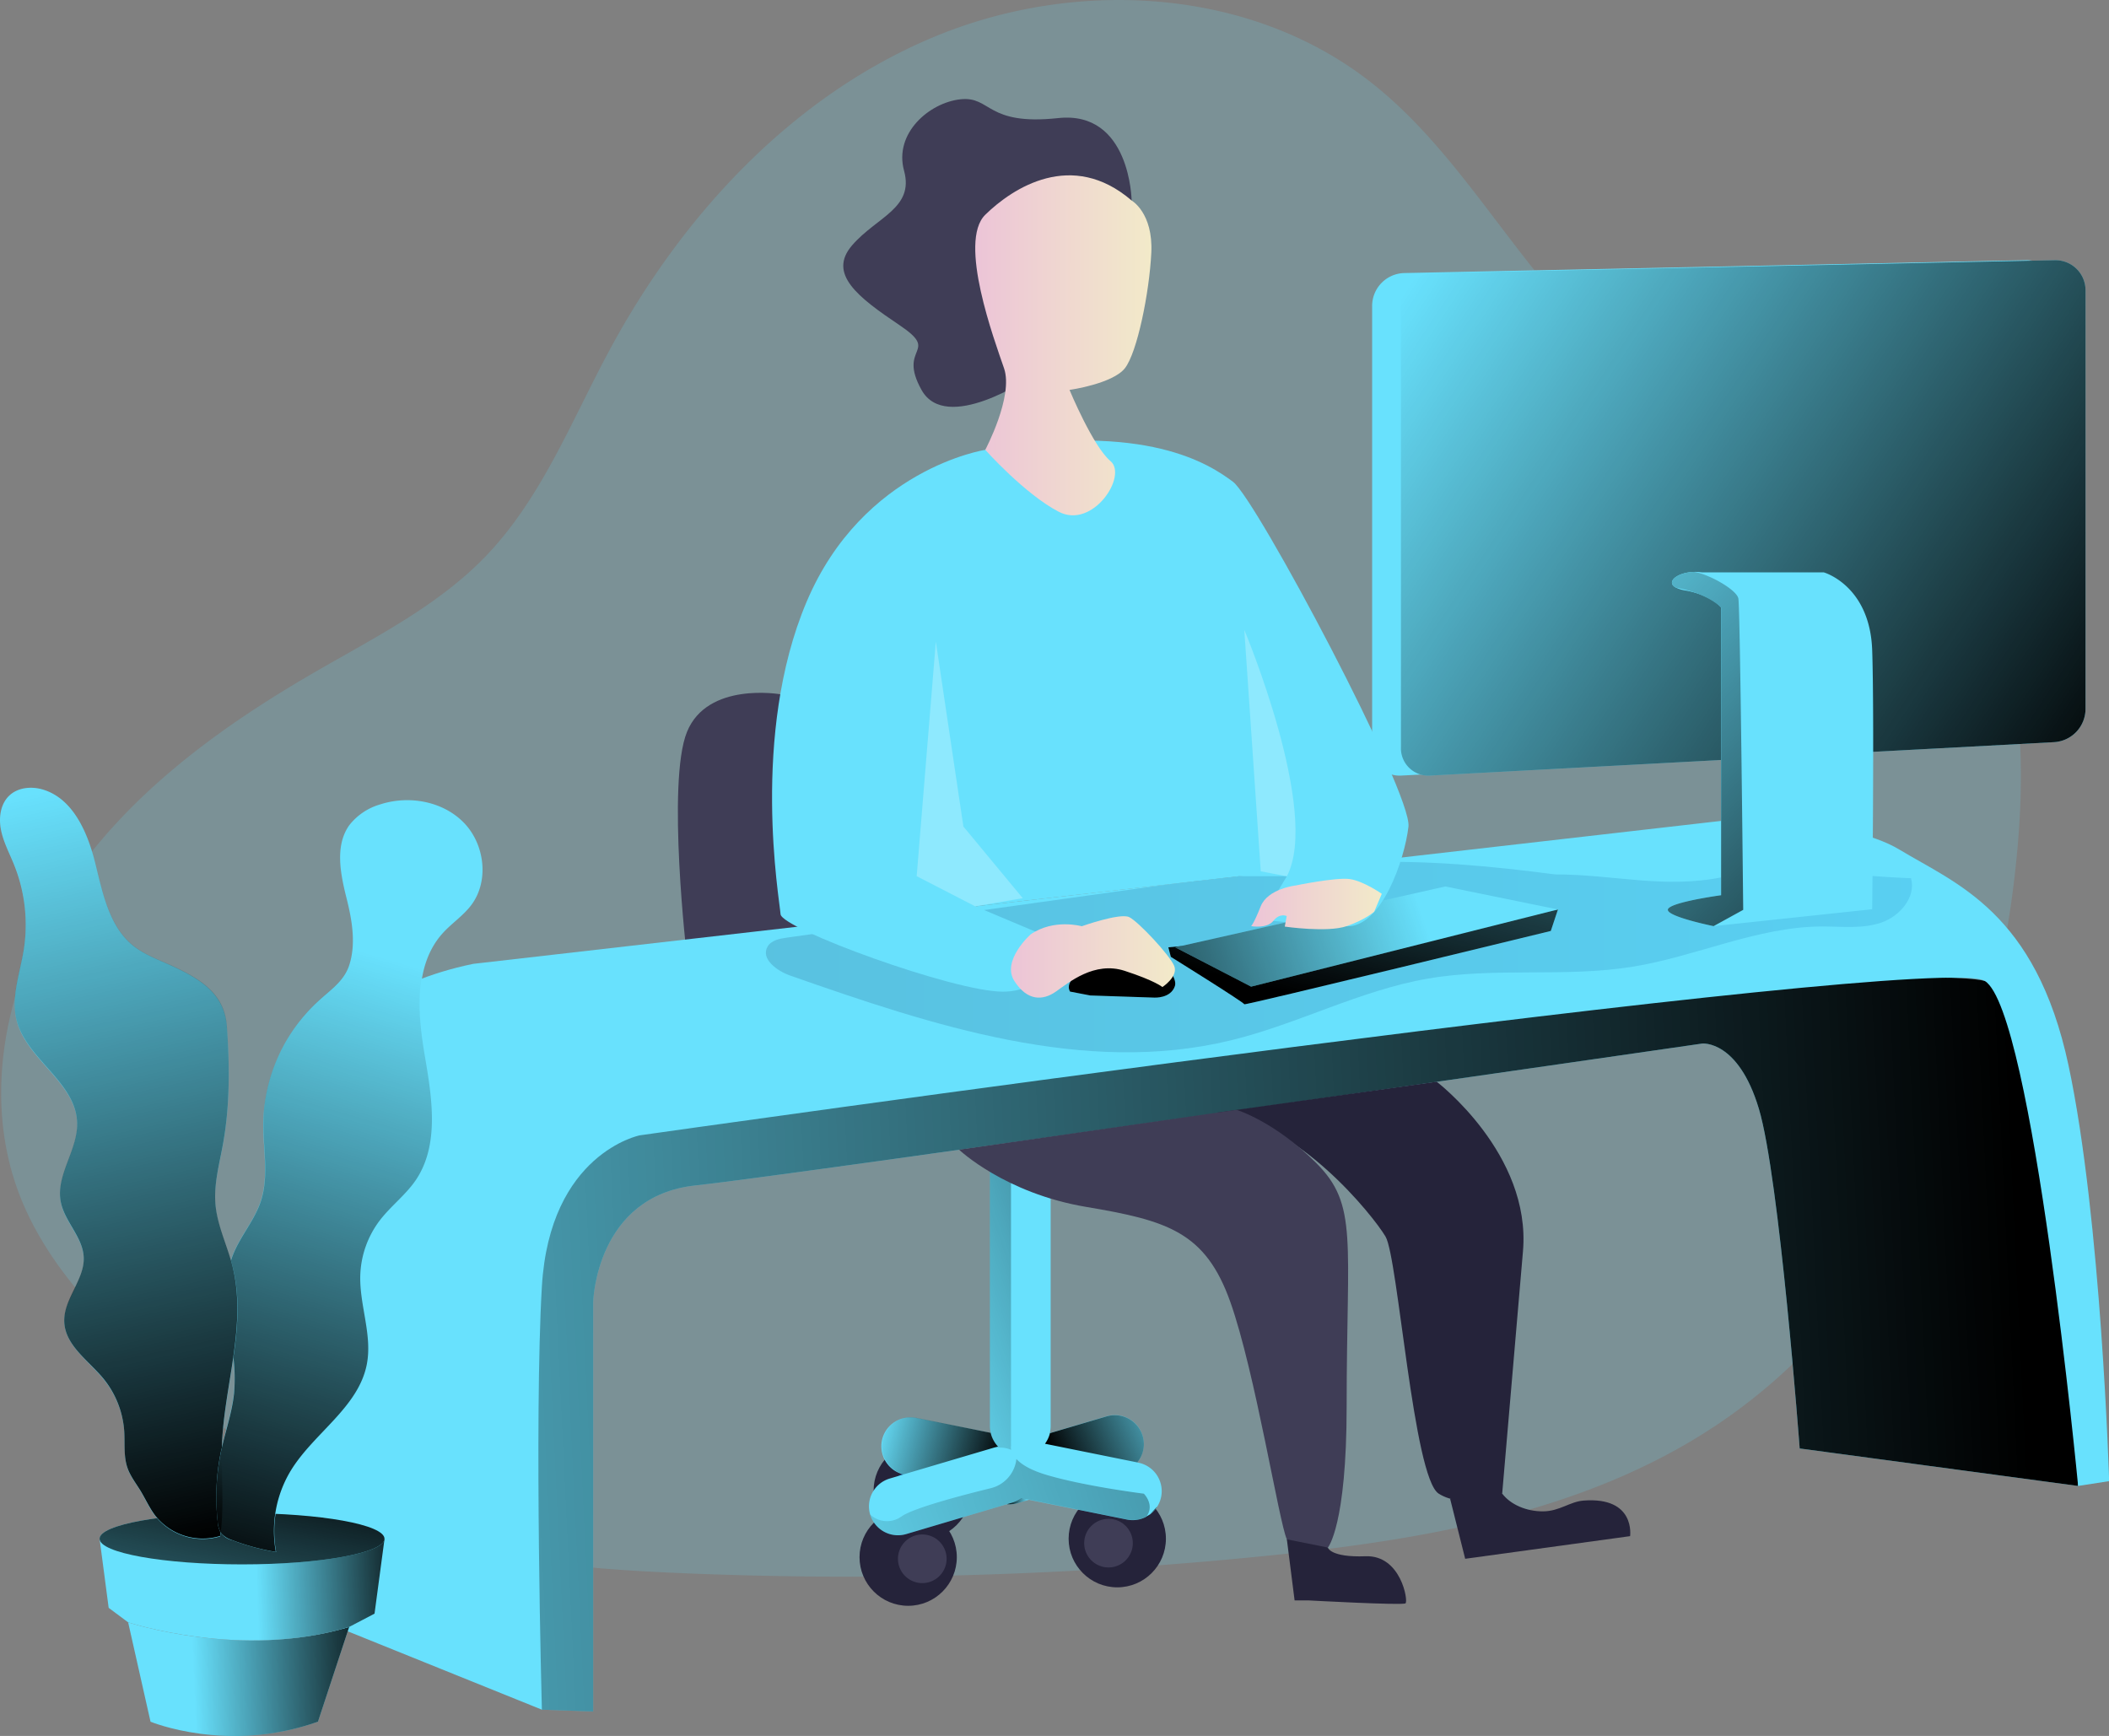 <svg height="598.15" viewBox="0 0 726.63 598.15" width="726.63" xmlns="http://www.w3.org/2000/svg" xmlns:xlink="http://www.w3.org/1999/xlink"><rect x="0" y="0" width="726.63" height="598.15" fill="#808080" stroke="none"/><linearGradient id="a" gradientTransform="matrix(1 0 0 -1 -55.95 599.59)" gradientUnits="userSpaceOnUse" x1="362.32" x2="379.08" y1="84.46" y2="84.46"><stop offset="0" stop-color="#183866"/><stop offset="1" stop-color="#1a7fc1"/></linearGradient><linearGradient id="b" gradientTransform="matrix(1 0 0 -1 -55.95 599.59)" gradientUnits="userSpaceOnUse" x1="402.86" x2="410.55" y1="82.34" y2="82.34"><stop offset="0"/><stop offset=".99" stop-opacity="0"/></linearGradient><linearGradient id="c" x1="420.02" x2="465.77" xlink:href="#b" y1="95.05" y2="115.48"/><linearGradient id="d" x1="419.3" x2="363.69" xlink:href="#b" y1="154.46" y2="135.81"/><linearGradient id="e" x1="450.15" x2="307.62" xlink:href="#b" y1="94.12" y2="46.31"/><linearGradient id="f" x1="454.97" x2="450.03" xlink:href="#b" y1="79.65" y2="77.99"/><linearGradient id="g" x1="400.43" x2="357.12" xlink:href="#b" y1="93.82" y2="105.59"/><linearGradient id="h" x1="752.82" x2="-22.22" xlink:href="#b" y1="149.25" y2="111.97"/><linearGradient id="i" x1="319.83" x2="714.72" xlink:href="#a" y1="269.82" y2="269.82"/><linearGradient id="j" x1="456.76" x2="498.43" xlink:href="#b" y1="268.17" y2="435.22"/><linearGradient id="k" x1="388.4" x2="528.43" xlink:href="#b" y1="294.66" y2="341.59"/><linearGradient id="l" x1="387.95" x2="384.29" xlink:href="#b" y1="329.7" y2="356.31"/><linearGradient id="m" x1="189.55" x2="121.95" xlink:href="#b" y1="23.69" y2="21.11"/><linearGradient id="n" x1="199.83" x2="143.82" xlink:href="#b" y1="54.7" y2="52.77"/><linearGradient id="o" gradientTransform="matrix(1 0 0 -1 -.01 600)" x1="90.26" x2="61.93" xlink:href="#b" y1="102.87" y2="-33.61"/><linearGradient id="p" x1="133.44" x2="76.41" xlink:href="#b" y1="70.6" y2="330.72"/><linearGradient id="q" x1="136.63" x2="129.97" xlink:href="#b" y1="65.37" y2="95.76"/><linearGradient id="r" x1="128.63" x2="192.61" xlink:href="#b" y1="51.78" y2="270.81"/><linearGradient id="s" gradientTransform="matrix(1 0 0 -1 -55.95 599.59)" gradientUnits="userSpaceOnUse" x1="391.94" x2="452.67" y1="480.61" y2="480.61"><stop offset="0" stop-color="#ecc4d7"/><stop offset=".42" stop-color="#efd4d1"/><stop offset="1" stop-color="#f2eac9"/></linearGradient><linearGradient id="t" x1="404.28" x2="460.78" xlink:href="#s" y1="269.89" y2="269.89"/><linearGradient id="u" x1="487.03" x2="532.04" xlink:href="#s" y1="288.1" y2="288.1"/><linearGradient id="v" x1="786.69" x2="536.94" xlink:href="#b" y1="334.77" y2="500.11"/><linearGradient id="w" x1="743.88" x2="570.27" xlink:href="#b" y1="245.64" y2="407.53"/><linearGradient id="x" x1="452.25" x2="450.57" xlink:href="#b" y1="77.42" y2="76.86"/><path d="m537.74 103.94c-22.18-25.23-39.35-55.35-65.86-75.94-41.64-32.41-101.57-35.57-150.26-15.21s-86.62 61.4-111.62 107.87c-13.15 24.45-23.48 51.12-42.75 71.1-16.29 16.88-37.7 27.65-58 39.38-32.73 18.86-64.25 41.65-85.43 72.92s-30.65 72.34-17.11 107.58c9.13 23.78 27.52 42.7 46.36 59.83 22.17 20.14 46 39 73.5 51 34.43 14.93 72.65 18.14 110.13 19.66a1414.92 1414.92 0 0 0 199.16-6c54.18-5.46 110-14.78 155.33-44.95 63.5-42.25 96.24-119.66 103.61-195.57 3-30.36 2.24-61.91-9.48-90.08-28.03-67.38-103.66-51.62-147.58-101.59z" fill="#68e1fd" opacity=".18" transform="translate(-.01)"/><path d="m268.86 239.22s-25.13-4.42-32.17 13 0 77.58 0 77.58l93.76 66.38z" fill="#3f3d56" transform="translate(-.01)"/><path d="m387 507.15-36.37 10.77a10 10 0 0 1 -12.4-6.74 10 10 0 0 1 6.74-12.4l36.32-10.78a10 10 0 0 1 12.4 6.73 10 10 0 0 1 -6.69 12.42z" fill="#68e1fd" transform="translate(-.01)"/><circle cx="384.94" cy="530.18" fill="#25233a" r="16.76"/><circle cx="381.92" cy="531.71" fill="#3f3d56" r="8.38"/><circle cx="317.75" cy="513.62" fill="#25233a" r="16.76"/><path d="m323.13 515.13a8.38 8.38 0 1 1 -8.38-8.38 8.38 8.38 0 0 1 8.38 8.38z" fill="url(#a)" transform="translate(-.01)"/><circle cx="312.9" cy="536.54" fill="#25233a" r="16.76"/><g transform="translate(-.01)"><path d="m326.15 537.1a8.38 8.38 0 1 1 -8.38-8.38 8.38 8.38 0 0 1 8.38 8.38z" fill="#3f3d56"/><path d="m388.32 523.59-76.65-15.47a10 10 0 0 1 -7.8-11.76 10 10 0 0 1 11.75-7.8l76.65 15.44a10 10 0 0 1 7.8 11.76 10 10 0 0 1 -11.75 7.83z" fill="#68e1fd"/><path d="m341.07 403.17h20.93v88.15a10.46 10.46 0 0 1 -10.46 10.46 10.46 10.46 0 0 1 -10.46-10.46v-88.15z" fill="#68e1fd"/><path d="m348.58 517.8-36.36 10.79a10 10 0 0 1 -12.41-6.74 10 10 0 0 1 6.74-12.4l36.36-10.76a10 10 0 0 1 12.4 6.73 10 10 0 0 1 -6.73 12.38z" fill="#68e1fd"/><path d="m354.6 516.73-4 1.19a9.94 9.94 0 0 1 -3.68.37l1.67-.49a9.74 9.74 0 0 0 3.21-1.63z" fill="url(#b)"/><path d="m394.11 497.59a9.93 9.93 0 0 1 -2.26 6.3l-31.8-6.43a10.29 10.29 0 0 0 1.7-3.64l19.59-5.8a10 10 0 0 1 12.38 6.84 10.12 10.12 0 0 1 .39 2.73z" fill="url(#c)"/><path d="m341.34 493.7a10.59 10.59 0 0 1 -.27-2.38v-88.15h7.27v95a3.48 3.48 0 0 0 .07 1.4 9.47 9.47 0 0 0 -3.48-.77 17.94 17.94 0 0 0 -2.54 0l.52-.15c.32-.06-1.15-3.15-1.57-4.95z" fill="url(#d)" opacity=".31"/><path d="m395.05 522.51a9.82 9.82 0 0 1 -4.77 1.23 10.36 10.36 0 0 1 -2-.2l-33.72-6.81-2.81-.56a9.74 9.74 0 0 1 -3.21 1.63l-1.67.49-34.65 10.3a10 10 0 0 1 -12.41-6.74 8.54 8.54 0 0 0 10.87.62c4.23-2.93 21.07-7.33 30.61-9.67a11.72 11.72 0 0 0 8.8-9.27 6.69 6.69 0 0 1 .12-.8c1.59 1.72 4.51 3.65 9.79 5.29 13 4 34.11 6.65 34.11 6.65s3.81 3.74.94 7.84z" fill="url(#e)" opacity=".31"/><path d="m398.67 519.15a9.82 9.82 0 0 1 -2.49 2.65c.67-.69 1.53-1.61 2.49-2.65z" fill="url(#f)"/><path d="m341.34 493.7a10.4 10.4 0 0 0 2.52 4.74c-.31.06-.63.14-.95.23l-31.52 9.33a10 10 0 0 1 2.24-19.69 10.36 10.36 0 0 1 2 .2z" fill="url(#g)"/><path d="m389.9 69.09s-.41-31.08-25.32-28.4-23-7.61-33.64-6.48-23 11.63-19.45 24.6-9.39 15.87-17.89 25.71 2 17.89 16.32 27.51-.89 7.13 7.6 22.34 37.23-4.22 37.23-4.22z" fill="#3f3d56"/><path d="m186.71 589.1 17.67.6v-141.11s.89-36.49 35.33-40.15 346.78-48.87 346.78-48.87 12.38-1.31 19.51 22.43 14.07 117.09 14.07 117.09l95.87 12.91s2.53-164.9-32.09-174-487.37 37.27-487.37 37.27-33.58 175.14-9.77 213.83z" fill="#68e1fd"/><path d="m186.71 589.1 17.67.6v-141.11s.89-36.49 35.33-40.15 346.78-48.87 346.78-48.87 12.38-1.31 19.51 22.43 14.07 117.09 14.07 117.09l95.87 12.91s2.53-164.9-32.09-174-487.37 37.27-487.37 37.27-33.58 175.14-9.77 213.83z" fill="url(#h)"/><path d="m93.47 392.59s8.66-47.92 69.57-60.48l429.96-49.26s42.21-1.75 61.52 9.94 46.87 21.38 58.17 74.28 14 143.27 14 143.27l-10.69 1.66s-15.6-163.64-32.13-174-463.46 53.2-463.46 53.2-31 6.17-33.7 52.11 0 145.78 0 145.78l-93.24-37.64z" fill="#68e1fd"/><path d="m535.82 301.29c-22.25-2.9-44.68-5-67.1-4.15-16.85.66-33.59 3-50.3 5.33l-147.37 20.61c-2.5.35-5.35.92-6.6 3.12-2.4 4.2 3.24 8.34 7.81 9.94 49 17.18 101.35 34.58 151.79 22.33 23.06-5.6 44.48-17.23 67.87-21.27s47.4-.32 70.74-4.13c21.94-3.58 42.83-13.75 65.07-13.85 6.82 0 13.84.88 20.31-1.28s12.19-8.76 10.4-15.34c-20.88-.73-44.32-4.59-64.8-.4-20.27 4.14-37.52-.91-57.82-.91z" fill="url(#i)" opacity=".19"/><path d="m402.55 326.41.86 3.29s25.46 15.83 25.3 16.34 105.61-25.27 105.61-25.27l2.46-7.4z" fill="#68e1fd"/><path d="m402.55 326.41.86 3.29s25.46 15.83 25.3 16.34 105.61-25.27 105.61-25.27l2.46-7.4z" fill="url(#j)"/></g><path d="m404.92 326.41 93.04-20.97 38.79 7.93-105.7 26.59z" fill="#68e1fd"/><path d="m404.92 326.41 93.04-20.97 38.79 7.93-105.7 26.59z" fill="url(#k)"/><path d="m375.64 343 22.09.74s5.61.33 7.06-3.93-9-13.25-10.12-13.42-30.19 7.55-26 15.27z" fill="#68e1fd" transform="translate(-.01)"/><path d="m375.64 343 22.09.74s5.61.33 7.06-3.93-9-13.25-10.12-13.42-30.19 7.55-26 15.27z" fill="url(#l)" transform="translate(-.01)"/><path d="m120.31 560.59-10.75 32.64c-31.18 11.07-57.69 0-57.69 0l-7.71-34.23s38.89 12.89 76.15 1.59z" fill="#68e1fd" transform="translate(-.01)"/><path d="m120.31 560.59-10.75 32.64c-31.18 11.07-57.69 0-57.69 0l-7.71-34.23s38.89 12.89 76.15 1.59z" fill="url(#m)" transform="translate(-.01)"/><path d="m132.5 530.2-3.45 25.8-8.74 4.58c-37.23 11.3-76.15-1.58-76.15-1.58l-6.71-5-3.13-23.8z" fill="#68e1fd" transform="translate(-.01)"/><path d="m132.5 530.2-3.45 25.8-8.74 4.58c-37.23 11.3-76.15-1.58-76.15-1.58l-6.71-5-3.13-23.8z" fill="url(#n)" transform="translate(-.01)"/><ellipse cx="83.39" cy="530.2" fill="#68e1fd" rx="49.08" ry="8.83"/><ellipse cx="83.39" cy="530.2" fill="url(#o)" rx="49.08" ry="8.83"/><path d="m60.05 333.18c-4.82-2.28-10-4-14.17-7.33-8.4-6.77-10.53-18.43-13.16-28.89s-7.72-21.96-18.09-24.96c-3.88-1.11-8.43-.67-11.38 2.09-3.11 2.91-3.74 7.69-2.89 11.91s2.92 8 4.52 12a55.17 55.17 0 0 1 3.29 29.31c-1.31 8.11-4.44 16.33-2.43 24.28 3.41 13.49 20.4 21.4 20.87 35.3.32 9.38-7.4 18.06-5.65 27.29 1.29 6.83 7.58 12.16 7.92 19.1.38 7.87-7.06 14.53-6.7 22.4s8.22 13.13 13.35 19.32a32.17 32.17 0 0 1 7.31 18.35c.27 4.2-.27 8.55 1.1 12.53 1 2.91 3 5.38 4.55 8 1.71 2.83 3 5.89 5.06 8.51a20.82 20.82 0 0 0 22.3 7c1.59-10.46.2-21.13.64-31.7.87-20.48 8.62-41.12 3.66-61-1.82-7.29-5.32-14.21-5.94-21.69-.55-6.68 1.23-13.3 2.47-19.89 2.56-13.61 2.52-27.68 1.47-41.44-.83-10.92-8.51-15.95-18.1-20.49z" fill="#68e1fd" transform="translate(-.01)"/><path d="m90.7 386.82c-.08 9.13 2 18.57-.92 27.24-2.21 6.57-7.07 11.95-9.58 18.41-5.79 14.91 2 31.63.41 47.55-.66 6.56-2.91 12.86-4.33 19.3a77.3 77.3 0 0 0 -1.28 24.83 6.28 6.28 0 0 0 5 6.54 78 78 0 0 0 15.15 4.09 40.18 40.18 0 0 1 5.18-28c7.93-13 23.34-21.76 26.21-36.69 1.94-10.11-2.58-20.37-2.26-30.66a33 33 0 0 1 6.74-18.9c3.73-4.86 8.78-8.62 12.25-13.66 8.34-12.15 5.74-28.39 3.26-42.92s-3.92-31.25 5.88-42.26c3.1-3.48 7.14-6.09 9.95-9.81 6.26-8.29 4.68-21.06-2.6-28.47s-19-9.46-28.9-6.2a20.84 20.84 0 0 0 -10.54 7.17c-5 7.1-3 16.8-.88 25.24 1.85 7.33 3.34 15.79.81 23.18-1.89 5.5-6.68 8.48-10.75 12.31a58.64 58.64 0 0 0 -18.8 41.71z" fill="#68e1fd" transform="translate(-.01)"/><path d="m80.37 467.72c-1.42 9.92-3.47 19.92-3.89 29.87v1a2.63 2.63 0 0 1 -.17.72 77.3 77.3 0 0 0 -1.31 24.83 9.41 9.41 0 0 0 1 3.86c-.05.42-.11.83-.17 1.25a20.82 20.82 0 0 1 -22.3-7c-2-2.62-3.35-5.68-5.06-8.51-1.6-2.63-3.55-5.1-4.55-8-1.37-4-.83-8.33-1.1-12.53a32.17 32.17 0 0 0 -7.31-18.35c-5.13-6.15-13-11.31-13.35-19.31s7.08-14.53 6.7-22.4c-.34-6.94-6.63-12.27-7.92-19.1-1.75-9.23 6-17.91 5.65-27.29-.47-13.9-17.46-21.81-20.87-35.3-2-7.95 1.12-16.17 2.43-24.28a55.17 55.17 0 0 0 -3.25-29.28c-1.6-4-3.67-7.77-4.52-12s-.22-9 2.89-11.92c3-2.76 7.5-3.2 11.38-2.09 10.38 3 15.45 14.54 18.09 25s4.76 22.11 13.16 28.89c4.15 3.35 9.35 5.05 14.17 7.33 9.6 4.54 17.28 9.57 18.1 20.39 1 13.76 1.09 27.83-1.47 41.44-1.24 6.59-3 13.21-2.47 19.89s3.44 13 5.34 19.48c.21.73.42 1.47.6 2.21 2.52 10.29 1.71 20.7.2 31.2z" fill="url(#p)" transform="translate(-.01)"/><path d="m76.05 528a9.41 9.41 0 0 1 -1.05-3.85 77.3 77.3 0 0 1 1.33-24.83c.05-.24.11-.48.17-.72-.36 9.82.78 19.72-.45 29.4z" fill="url(#q)" transform="translate(-.01)"/><path d="m162.22 311.83c-2.81 3.72-6.85 6.33-9.95 9.81-9.8 11-8.36 27.73-5.88 42.26s5.08 30.77-3.26 42.92c-3.47 5-8.52 8.8-12.25 13.66a33 33 0 0 0 -6.74 18.9c-.32 10.29 4.2 20.55 2.26 30.66-2.87 14.93-18.28 23.71-26.21 36.69a40.24 40.24 0 0 0 -5.14 28 77.61 77.61 0 0 1 -15.11-4.09 8.14 8.14 0 0 1 -3.52-2.13 3.77 3.77 0 0 1 -.37-.52 9.41 9.41 0 0 1 -1.05-3.84 77.3 77.3 0 0 1 1.33-24.83c.05-.24.11-.48.17-.72 1.42-6.19 3.52-12.26 4.16-18.58a60.2 60.2 0 0 0 -.24-12.3c1.51-10.5 2.32-20.91-.23-31.13-.18-.74-.39-1.48-.6-2.21.19-.64.41-1.28.66-1.91 2.51-6.46 7.37-11.84 9.58-18.41 2.91-8.67.84-18.11.92-27.24.13-15.77 7.24-31 18.66-41.76 4.07-3.83 8.86-6.81 10.75-12.31 2.53-7.39 1-15.85-.81-23.18-2.13-8.44-4.15-18.14.88-25.24 2.5-3.52 6.44-5.81 10.54-7.17 9.86-3.26 21.63-1.21 28.9 6.2s8.81 20.23 2.55 28.47z" fill="url(#r)" transform="translate(-.01)"/><path d="m339.47 155s-42.07 6.43-61.53 52.3-9.34 102.7-9 107.7 59.63 26.69 76.58 26.69 20.48-16.79 20.48-16.79l-29.95-12.61 91-10.39h16.34l-9 15s17.76 1.84 29.63 2.26 19.93-22.79 21.26-34.33-52.43-112.83-60.46-118.83-29.82-20.66-85.35-11z" fill="#68e1fd" transform="translate(-.01)"/><path d="m389.9 69.09s7.45 4.25 6.78 18-4.87 34.44-9.11 39.8-19.07 7.46-19.07 7.46 8.09 19.49 14.11 24.52-6.05 23.56-17.79 17.48-25.35-21.35-25.35-21.35 9.79-18.39 6.48-28.07-15.95-43.65-6.48-52.93 29.89-22.58 50.43-4.91z" fill="url(#s)" transform="translate(-.01)"/><path d="m322.43 221.03-6.6 80.87 20.16 10.39 16.39-2.81-20.45-24.69z" fill="#fff" opacity=".25"/><path d="m428.71 217s26.35 62.71 14.67 84.95l-9-1.73z" fill="#fff" opacity=".25" transform="translate(-.01)"/><path d="m355.05 322s-10.06 9-5.57 16 9.85 6.8 14.32 3.67 13.25-10.56 23.71-7.15 13 5.58 13 5.58 5.51-3.61 4.08-7.23-12.37-15.35-15.54-16.87-16.33 3.15-16.33 3.15-9.67-2.74-17.67 2.85z" fill="url(#t)" transform="translate(-.01)"/><path d="m446.37 305.11s-9.58 1.1-12 7.18-3.29 6.82-3.29 6.82 5.41 1 7.66-1.83 4.59-1.64 4.59-1.64l-.67 3.63s14.7 2.14 21.34-.16 9.49-5 9.49-5l2.6-6.14s-6.27-4.39-11-5.07-18.72 2.21-18.72 2.21z" fill="url(#u)" transform="translate(-.01)"/><path d="m495 372.72s32.63 24.84 29.73 58.44-7.16 83.49-7.16 83.49-13.16 5.54-21.88 0-14-81.35-18.32-88.59-30.31-39.88-58.08-42.69z" fill="#25233a" transform="translate(-.01)"/><path d="m330.45 396.14s15.73 15 43.77 19.71 41.11 8.64 49.68 32.75 16.79 76 19.48 81.8 14.13 2.84 14.13 2.84 6.47-7.42 6.47-48.68c0-57.52 4-69.31-10.41-83.76s-27.52-18.39-27.52-18.39z" fill="#3f3d56" transform="translate(-.01)"/><path d="m443.38 530.4 2.67 21.05h5s32.2 1.76 33.21 1-1.55-16.67-13.75-16.22-13-3-13-3z" fill="#25233a" transform="translate(-.01)"/><path d="m499.62 516.38 5.2 20.72 56.82-7.8s2-13.61-16-12.26c-4.75.35-8.29 3.69-14 3.72s-11.18-2.31-14.06-6.11z" fill="#25233a" transform="translate(-.01)"/><path d="m697.75 255.72-215.07 11.52a9.44 9.44 0 0 1 -9.92-8.92c0-.16 0-.33 0-.49v-152.41a11.35 11.35 0 0 1 11.11-11.34l214.19-4.42a10.36 10.36 0 0 1 10.57 10.15v144.44a11.5 11.5 0 0 1 -10.88 11.47z" fill="#68e1fd" transform="translate(-.01)"/><path d="m707.67 255.72-215.07 11.52a9.44 9.44 0 0 1 -9.91-8.93c0-.16 0-.32 0-.48v-152.41a11.33 11.33 0 0 1 11.1-11.34l214.21-4.42a10.36 10.36 0 0 1 10.55 10.14v144.45a11.5 11.5 0 0 1 -10.88 11.47z" fill="#68e1fd" transform="translate(-.01)"/><path d="m707.67 255.72-215.07 11.52a9.44 9.44 0 0 1 -9.91-8.93c0-.16 0-.32 0-.48v-152.41a11.33 11.33 0 0 1 11.1-11.34l214.21-4.42a10.36 10.36 0 0 1 10.55 10.14v144.45a11.5 11.5 0 0 1 -10.88 11.47z" fill="url(#v)" transform="translate(-.01)"/><path d="m645.05 313.29-54.61 5.82s-16.63-3.36-15.73-5.82 18.29-4.83 18.29-4.83v-99.16c-.15-.22-2.44-3.14-8.71-5a31.49 31.49 0 0 0 -3.7-.86 10.9 10.9 0 0 1 -3.1-.94c-3.73-1.93.39-5.29 6.18-5.44a14.46 14.46 0 0 1 2.71.16h42s15.9 4.48 16.67 26.84 0 89.23 0 89.23z" fill="#68e1fd" transform="translate(-.01)"/><path d="m600.61 313.5-10.2 5.61s-16.63-3.36-15.73-5.82 18.32-4.83 18.32-4.83v-99.16c-.21-.23-2.76-2.86-8.71-5a44.22 44.22 0 0 0 -6.8-1.8c-3.73-1.93.39-5.29 6.18-5.44 4.93.67 14.64 6.07 15.27 9.15s1.67 107.29 1.67 107.29z" fill="#68e1fd" transform="translate(-.01)"/><path d="m600.61 313.5-10.2 5.61s-16.63-3.36-15.73-5.82 18.32-4.83 18.32-4.83v-99.16c-.21-.23-2.76-2.86-8.71-5a44.22 44.22 0 0 0 -6.8-1.8c-3.73-1.93.39-5.29 6.18-5.44 4.93.67 14.64 6.07 15.27 9.15s1.67 107.29 1.67 107.29z" fill="url(#w)" transform="translate(-.01)"/><path d="m396.18 521.8c-1.27 1.3-1.86 1.78-1.11.71a8 8 0 0 0 1.11-.71z" fill="url(#x)" transform="translate(-.01)"/></svg>